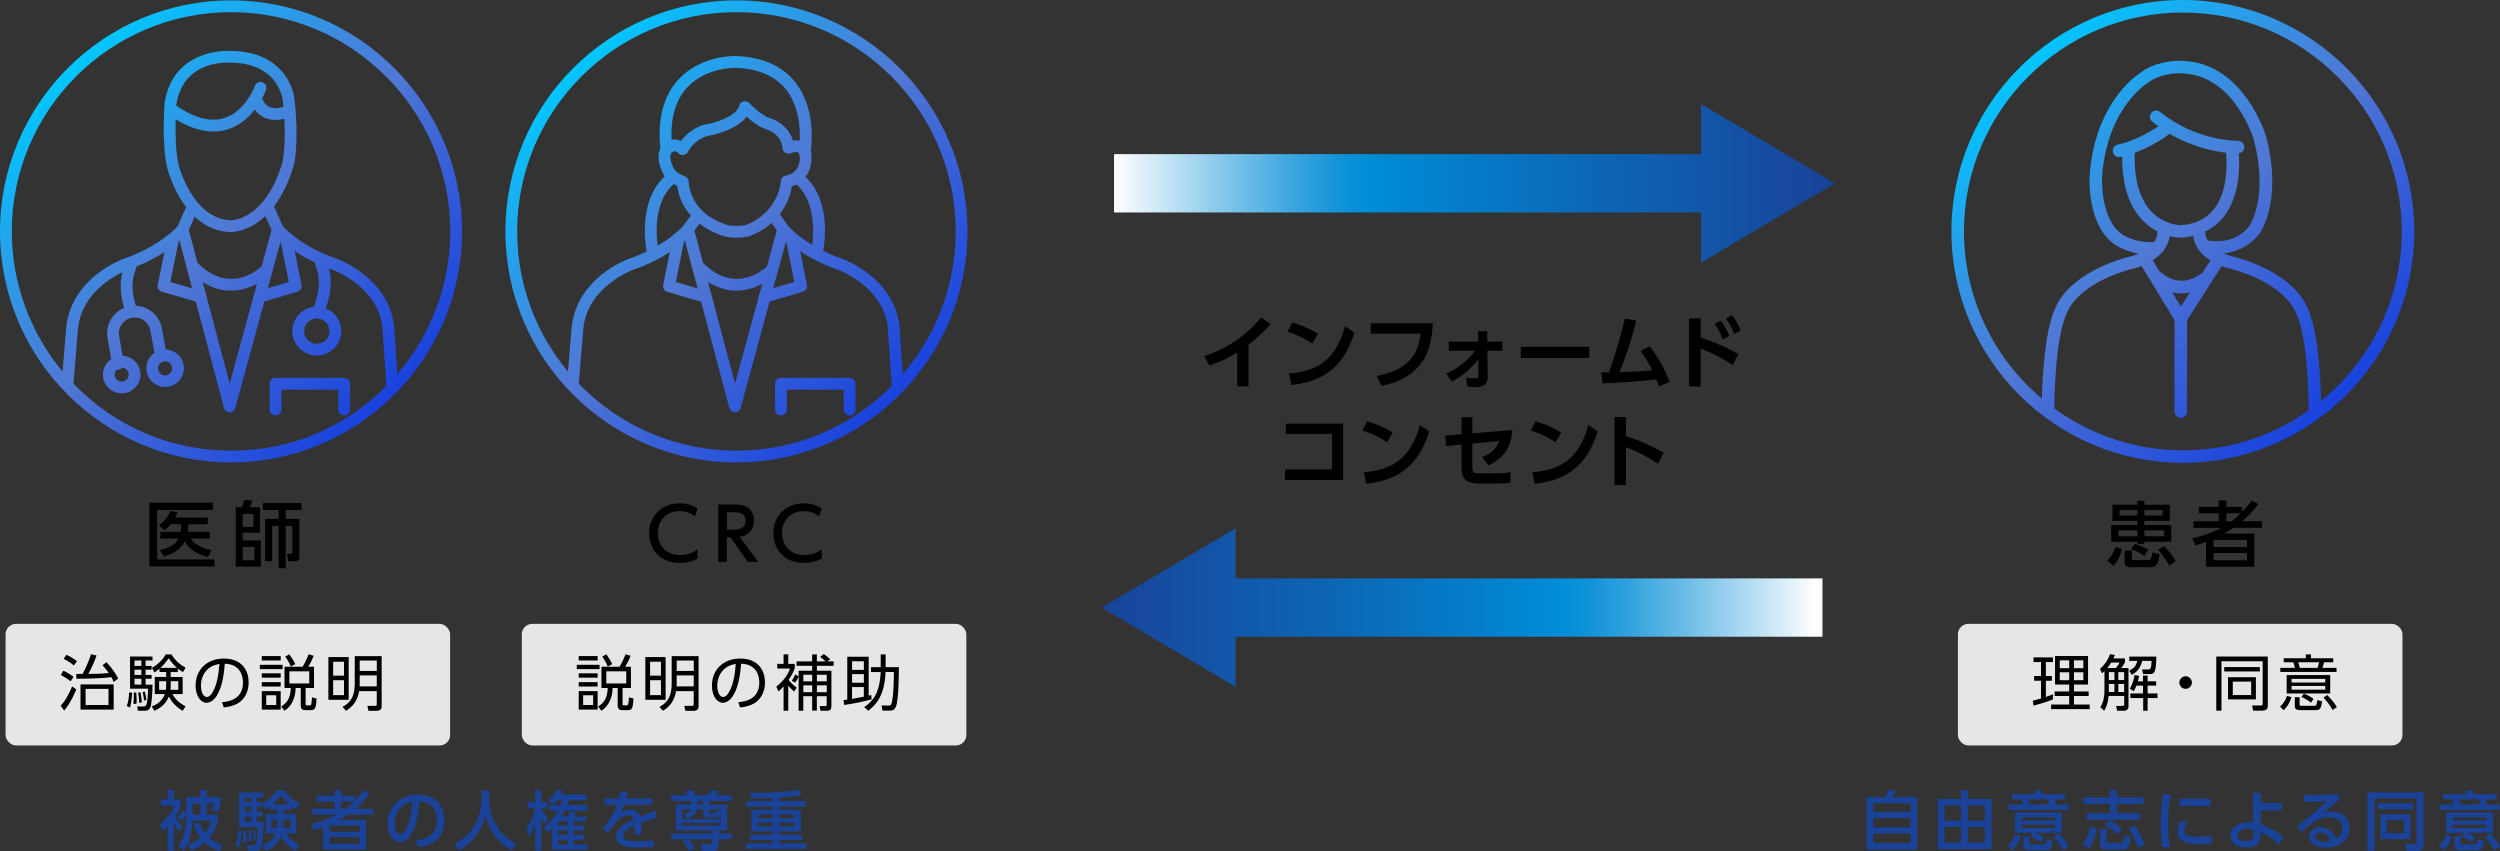 <?xml version="1.0" encoding="UTF-8"?>
<svg xmlns="http://www.w3.org/2000/svg" xmlns:xlink="http://www.w3.org/1999/xlink" viewBox="0 0 593.81 202.14">
  <rect x="0" y="0" width="593.81" height="202.14" fill="#333333" stroke="none"/>
  <defs>
    <style>
      .cls-1 {
        fill: url(#_名称未設定グラデーション_154-17);
      }

      .cls-1, .cls-2, .cls-3, .cls-4, .cls-5, .cls-6, .cls-7, .cls-8, .cls-9, .cls-10, .cls-11, .cls-12, .cls-13, .cls-14, .cls-15, .cls-16, .cls-17, .cls-18, .cls-19, .cls-20, .cls-21, .cls-22 {
        stroke-width: 0px;
      }

      .cls-2 {
        fill: url(#_名称未設定グラデーション_154-2);
      }

      .cls-3 {
        fill: url(#_名称未設定グラデーション_154-3);
      }

      .cls-4 {
        fill: #e6e6e6;
      }

      .cls-23 {
        isolation: isolate;
      }

      .cls-5 {
        fill: url(#_名称未設定グラデーション_154-12);
      }

      .cls-7 {
        fill: #194298;
      }

      .cls-8 {
        fill: url(#_名称未設定グラデーション_154-4);
      }

      .cls-9 {
        fill: url(#_名称未設定グラデーション_154);
      }

      .cls-10 {
        fill: url(#_名称未設定グラデーション_154-16);
      }

      .cls-11 {
        fill: url(#_名称未設定グラデーション_154-9);
      }

      .cls-12 {
        fill: url(#_名称未設定グラデーション_154-5);
      }

      .cls-13 {
        fill: url(#_名称未設定グラデーション_154-15);
      }

      .cls-14 {
        fill: url(#_名称未設定グラデーション_27);
      }

      .cls-14, .cls-17 {
        mix-blend-mode: multiply;
      }

      .cls-15 {
        fill: url(#_名称未設定グラデーション_154-7);
      }

      .cls-16 {
        fill: url(#_名称未設定グラデーション_154-14);
      }

      .cls-17 {
        fill: url(#_名称未設定グラデーション_27-2);
      }

      .cls-18 {
        fill: url(#_名称未設定グラデーション_154-6);
      }

      .cls-19 {
        fill: url(#_名称未設定グラデーション_154-11);
      }

      .cls-20 {
        fill: url(#_名称未設定グラデーション_154-10);
      }

      .cls-21 {
        fill: url(#_名称未設定グラデーション_154-13);
      }

      .cls-22 {
        fill: url(#_名称未設定グラデーション_154-8);
      }
    </style>
    <linearGradient id="_名称未設定グラデーション_27" data-name="名称未設定グラデーション 27" x1="264.62" y1="43.54" x2="435.84" y2="43.54" gradientUnits="userSpaceOnUse">
      <stop offset="0" stop-color="#fff"/>
      <stop offset=".08" stop-color="#bee1f4"/>
      <stop offset=".18" stop-color="#6dbde7"/>
      <stop offset=".26" stop-color="#32a2de"/>
      <stop offset=".32" stop-color="#0d92d8"/>
      <stop offset=".36" stop-color="#008cd6"/>
      <stop offset=".62" stop-color="#0a6cbb"/>
      <stop offset="1" stop-color="#194298"/>
    </linearGradient>
    <linearGradient id="_名称未設定グラデーション_27-2" data-name="名称未設定グラデーション 27" x1="431.52" y1="144.31" x2="260.13" y2="144.31" xlink:href="#_名称未設定グラデーション_27"/>
    <linearGradient id="_名称未設定グラデーション_154" data-name="名称未設定グラデーション 154" x1="481.76" y1="12.79" x2="554.49" y2="96.34" gradientUnits="userSpaceOnUse">
      <stop offset="0" stop-color="#00c7ff"/>
      <stop offset=".16" stop-color="#1da9ef"/>
      <stop offset=".38" stop-color="#4285dc"/>
      <stop offset=".5" stop-color="#5078d5"/>
      <stop offset=".61" stop-color="#436bd6"/>
      <stop offset="1" stop-color="#1942dd"/>
    </linearGradient>
    <linearGradient id="_名称未設定グラデーション_154-2" data-name="名称未設定グラデーション 154" x1="17.22" y1="14.6" x2="92.36" y2="95.15" xlink:href="#_名称未設定グラデーション_154"/>
    <linearGradient id="_名称未設定グラデーション_154-3" data-name="名称未設定グラデーション 154" x1="17.41" y1="14.8" x2="92.18" y2="94.95" xlink:href="#_名称未設定グラデーション_154"/>
    <linearGradient id="_名称未設定グラデーション_154-4" data-name="名称未設定グラデーション 154" x1="5.86" y1="21.59" x2="82.88" y2="104.17" xlink:href="#_名称未設定グラデーション_154"/>
    <linearGradient id="_名称未設定グラデーション_154-5" data-name="名称未設定グラデーション 154" x1="7.84" y1="23.72" x2="82.61" y2="103.87" xlink:href="#_名称未設定グラデーション_154"/>
    <linearGradient id="_名称未設定グラデーション_154-6" data-name="名称未設定グラデーション 154" x1="136.7" y1="14.95" x2="213.27" y2="95.11" xlink:href="#_名称未設定グラデーション_154"/>
    <linearGradient id="_名称未設定グラデーション_154-7" data-name="名称未設定グラデーション 154" x1="132.14" y1="19.32" x2="208.7" y2="99.47" xlink:href="#_名称未設定グラデーション_154"/>
    <linearGradient id="_名称未設定グラデーション_154-8" data-name="名称未設定グラデーション 154" x1="116.01" y1="34.72" x2="192.57" y2="114.87" xlink:href="#_名称未設定グラデーション_154"/>
    <linearGradient id="_名称未設定グラデーション_154-9" data-name="名称未設定グラデーション 154" x1="142.8" y1="9.13" x2="219.37" y2="89.28" xlink:href="#_名称未設定グラデーション_154"/>
    <linearGradient id="_名称未設定グラデーション_154-10" data-name="名称未設定グラデーション 154" x1="129.26" y1="22.06" x2="205.83" y2="102.22" xlink:href="#_名称未設定グラデーション_154"/>
    <linearGradient id="_名称未設定グラデーション_154-11" data-name="名称未設定グラデーション 154" x1="125.09" y1="26.05" x2="201.65" y2="106.2" xlink:href="#_名称未設定グラデーション_154"/>
    <linearGradient id="_名称未設定グラデーション_154-12" data-name="名称未設定グラデーション 154" x1="137.47" y1="14.22" x2="214.03" y2="94.38" xlink:href="#_名称未設定グラデーション_154"/>
    <linearGradient id="_名称未設定グラデーション_154-13" data-name="名称未設定グラデーション 154" x1="126.89" y1="24.33" x2="203.46" y2="104.48" xlink:href="#_名称未設定グラデーション_154"/>
    <linearGradient id="_名称未設定グラデーション_154-14" data-name="名称未設定グラデーション 154" x1="144.36" y1="7.64" x2="220.92" y2="87.8" xlink:href="#_名称未設定グラデーション_154"/>
    <linearGradient id="_名称未設定グラデーション_154-15" data-name="名称未設定グラデーション 154" x1="149.3" y1="2.92" x2="225.86" y2="83.08" xlink:href="#_名称未設定グラデーション_154"/>
    <linearGradient id="_名称未設定グラデーション_154-16" data-name="名称未設定グラデーション 154" x1="147.59" y1="4.55" x2="224.16" y2="84.71" xlink:href="#_名称未設定グラデーション_154"/>
    <linearGradient id="_名称未設定グラデーション_154-17" data-name="名称未設定グラデーション 154" x1="129.51" y1="21.82" x2="206.08" y2="101.98" xlink:href="#_名称未設定グラデーション_154"/>
  </defs>
  <g class="cls-23">
    <g id="_レイヤー_2" data-name="レイヤー 2">
      <g id="Text">
        <g>
          <rect class="cls-4" x="465.05" y="148.18" width="105.59" height="28.88" rx="2.48" ry="2.48"/>
          <g>
            <polygon class="cls-14" points="264.62 50.47 404.03 50.47 404.03 62.37 435.84 43.54 404.03 24.72 404.03 36.61 264.62 36.61 264.62 50.47"/>
            <polygon class="cls-17" points="432.88 151.24 293.48 151.24 293.48 163.13 261.66 144.31 293.48 125.49 293.48 137.38 432.88 137.38 432.88 151.24"/>
            <g>
              <path class="cls-6" d="M296.56,91.74h-2.69v-8.02c-3.05,1.9-5.55,2.75-6.61,3.09l-1.25-2.24c8.05-2.52,12.38-7.75,13.53-9.17l2.27,1.57c-.74.81-2.54,2.84-5.25,4.89v9.87Z"/>
              <path class="cls-6" d="M311.69,81.6c-.83-.57-2.79-1.82-5.88-2.82l1.16-2.18c1.38.42,3.51,1.12,6.08,2.67l-1.36,2.33ZM306.17,88.71c5.63-.46,10.9-2.33,13.32-11.22l2.22,1.55c-2.25,6.99-6.16,11.45-14.97,12.41l-.57-2.75Z"/>
              <path class="cls-6" d="M340.34,76.79c-.3,4.89-1.19,12.62-12.21,14.86l-1.1-2.37c8.15-1.54,9.83-5.7,10.42-10.01h-11.86v-2.48h14.74Z"/>
              <path class="cls-6" d="M344.11,83.3v-2.16h6.96l-.02-2.46h2.2l.04,2.46h3.54v2.16h-3.53l.06,6.23c.02,2.41-1.99,2.41-2.98,2.41-.53,0-1.48-.06-1.82-.08l-.34-2.14c.49.04,1.84.13,2.31.13s.63-.08.63-.62l-.04-3.9c-2.16,2.88-4.76,4.51-6.29,5.29l-1.27-1.88c2.71-1.19,5.04-3.09,6.82-5.44h-6.27Z"/>
              <path class="cls-6" d="M377.49,82.38v2.63h-16.26v-2.63h16.26Z"/>
              <path class="cls-6" d="M380.32,88.46h1.82c.11-.28,1.99-5.31,3.83-12.79l2.71.49c-1.65,6.48-3.47,10.9-4.04,12.24,3.83-.11,4.23-.15,7.81-.44-1.1-2.2-2.1-3.68-2.77-4.64l2.18-1.04c2.16,2.84,3.39,5.1,4.7,8.41l-2.5,1.12c-.32-.87-.44-1.19-.64-1.71-4.3.47-6.18.68-12.79.97l-.3-2.62Z"/>
              <path class="cls-6" d="M411.57,86.74c-2.96-1.91-4.64-2.79-7.62-3.94v9h-2.73v-16.18h2.73v4.57c4.02,1.35,6.27,2.39,8.96,3.92l-1.35,2.63ZM408.73,76.16c.91,1.16,1.52,2.44,2.03,3.6l-1.57.87c-.57-1.48-1.06-2.41-1.93-3.68l1.48-.8ZM411.42,74.89c.81,1.04,1.36,2.07,2.07,3.58l-1.55.85c-.64-1.57-1.06-2.33-1.99-3.66l1.48-.78Z"/>
              <path class="cls-6" d="M319.03,100.61v13.38h-13.82v-2.48h11.16v-8.45h-10.95v-2.44h13.61Z"/>
              <path class="cls-6" d="M329.46,105.06c-.83-.57-2.79-1.82-5.88-2.82l1.16-2.18c1.38.42,3.51,1.12,6.08,2.67l-1.36,2.33ZM323.94,112.17c5.63-.46,10.9-2.33,13.32-11.22l2.22,1.55c-2.25,6.99-6.16,11.45-14.97,12.41l-.57-2.75Z"/>
              <path class="cls-6" d="M343.44,105.94l-.15-2.48,3.87-.32v-4.04h2.56v3.83l9.51-.81c-.34,4.15-1.97,6.61-5.65,8.41l-1.52-1.95c2.73-1.1,3.49-2.44,4.04-3.83l-6.39.61v5.57c0,1.31.34,1.5,1.86,1.5h4.11c1,0,2.1-.11,3.07-.27l.02,2.5c-.8.11-2.01.19-2.99.19h-4.64c-3.83,0-3.98-2.24-3.98-3.7v-5.55l-3.71.34Z"/>
              <path class="cls-6" d="M369.48,105.06c-.83-.57-2.79-1.82-5.88-2.82l1.16-2.18c1.38.42,3.51,1.12,6.08,2.67l-1.36,2.33ZM363.96,112.17c5.63-.46,10.9-2.33,13.32-11.22l2.22,1.55c-2.25,6.99-6.16,11.45-14.97,12.41l-.57-2.75Z"/>
              <path class="cls-6" d="M393.85,110.16c-2.73-1.76-4.59-2.75-7.64-3.94v9h-2.73v-16.18h2.73v4.55c4.26,1.35,7.3,3.03,8.96,3.94l-1.33,2.63Z"/>
            </g>
          </g>
          <g>
            <path class="cls-6" d="M487.65,166.11c-1.43.62-3.48,1.18-4.63,1.5l-.19-1.18c.5-.12,1.3-.35,1.96-.52v-4.22h-1.63v-1.13h1.63v-3.31h-1.78v-1.11h4.62v1.11h-1.69v3.31h1.43v1.13h-1.43v3.85c.71-.25,1.16-.42,1.69-.62v1.18ZM495.96,155.81v6.78h-3.35v1.65h3.49v1.07h-3.49v2.04h3.75v1.08h-9.17v-1.08h4.29v-2.04h-3.46v-1.07h3.46v-1.65h-3.36v-6.78h7.84ZM491.49,156.85h-2.25v1.86h2.25v-1.86ZM491.49,159.68h-2.25v1.89h2.25v-1.89ZM494.85,156.85h-2.24v1.86h2.24v-1.86ZM494.85,159.68h-2.24v1.89h2.24v-1.89Z"/>
            <path class="cls-6" d="M504.73,156.4v.92c-.13.26-.29.61-.88,1.36h1.72v9.08c0,.97-.79,1.05-1.04,1.05h-1.67l-.23-1.14h1.4c.17.01.52.01.52-.35v-2.02h-3.7c-.06.5-.25,2.34-1.07,3.51l-.9-.84c.94-1.42.98-3.25.98-4.04v-4.52c-.2.2-.33.32-.58.52l-.49-1.07c1.57-1.27,2.29-3.16,2.41-3.49l1.13.2c-.12.3-.17.45-.35.82h2.74ZM501.46,157.36c-.23.39-.5.79-.92,1.33h2.02c.49-.56.69-.87.88-1.33h-1.98ZM502.23,159.64h-1.33v1.89h1.33v-1.89ZM502.23,162.45h-1.33v1.92h1.33v-1.92ZM504.54,159.64h-1.39v1.89h1.39v-1.89ZM504.54,162.45h-1.39v1.92h1.39v-1.92ZM509.06,160.1l-.27-1.08h1.43c.5.01.78-.1.84-2.05h-2.24c-.38,1.49-.97,2.51-2.47,3.32l-.61-1c.88-.45,1.65-.98,1.91-2.32h-1.91v-1.02h6.44c-.07,3.61-.39,4.16-1.49,4.16h-1.63ZM509.01,161.83v-1.36h1.1v1.36h2.02v1.01h-2.02v1.88h2.34v1.08h-2.34v3.02h-1.05v-3.02h-3.05v-1.08h3v-1.88h-1.54c-.32.82-.49,1.07-.69,1.36l-.91-.66c.74-1.11,1.02-2.53,1.15-3.22l1.07.22c-.13.71-.22,1.01-.3,1.3h1.23Z"/>
            <path class="cls-6" d="M520.63,162.12c0,.79-.65,1.49-1.49,1.49s-1.49-.68-1.49-1.49.68-1.49,1.49-1.49,1.49.68,1.49,1.49Z"/>
            <path class="cls-6" d="M538.67,167.52c0,.87-.35,1.28-1.46,1.28h-2.06l-.2-1.23h1.99c.3.01.5.03.5-.45v-10.06h-9.79v11.74h-1.23v-12.86h12.24v11.58ZM536.77,158.44v1.05h-8.46v-1.05h8.46ZM535.83,160.85v5.27h-6.63v-5.27h6.63ZM534.7,161.9h-4.36v3.19h4.36v-3.19Z"/>
            <path class="cls-6" d="M541.57,167.84c.84-.77,1.29-1.46,1.63-2.53l1.07.25c-.25.82-.65,1.96-1.85,3.15l-.85-.87ZM554.98,159.6h-13.35v-.97h3.46c-.17-.72-.29-1.13-.36-1.33h-2.29v-.95h5.25v-.91h1.21v.91h5.3v.95h-2.19c-.07.32-.13.59-.38,1.33h3.35v.97ZM553.48,164.71h-10.34v-4.36h10.34v4.36ZM552.31,161.24h-8.01v.87h8.01v-.87ZM552.31,162.92h-8.01v.9h8.01v-.9ZM546.21,165.61v1.67c0,.26.04.36.33.36h3.22c.39,0,.49-.04.68-1.36l1.13.3c-.26,1.72-.55,2.09-1.36,2.09h-3.97c-.76,0-1.17-.27-1.17-.98v-2.09h1.14ZM550.48,158.63c.2-.58.32-1.15.35-1.33h-4.95c.17.52.26.82.38,1.33h4.23ZM548.92,166.91c-.27-.22-1.1-.87-2.28-1.37l.59-.79c.81.3,1.52.69,2.28,1.23l-.59.94ZM554.07,168.65c-.75-1.26-1.33-2.05-2.19-2.96l.89-.61c.66.65,1.65,1.78,2.29,2.87l-1,.69Z"/>
          </g>
          <g>
            <path class="cls-7" d="M447.86,189.34c.21-.51.35-.89.6-1.76l1.75.12c-.14.43-.46,1.3-.64,1.64h5.83v12.44h-12.07v-12.44h4.54ZM453.78,190.82h-8.85v2.02h8.85v-2.02ZM453.78,194.31h-8.85v2.22h8.85v-2.22ZM453.78,197.99h-8.85v2.29h8.85v-2.29Z"/>
            <path class="cls-7" d="M473.06,189.77v11.92h-12.79v-11.92h5.54v-2.12h1.63v2.12h5.63ZM465.8,191.35h-3.93v3.57h3.93v-3.57ZM465.8,196.44h-3.93v3.65h3.93v-3.65ZM471.46,191.35h-4.03v3.57h4.03v-3.57ZM471.46,196.44h-4.03v3.65h4.03v-3.65Z"/>
            <path class="cls-7" d="M476.89,200.78c.95-.86,1.33-1.52,1.64-2.47l1.41.29c-.32,1.23-.77,2.22-1.98,3.39l-1.07-1.21ZM491.31,192.36h-14.29v-1.26h3.44c-.18-.84-.2-.94-.29-1.24h-2.28v-1.24h5.47v-.9h1.59v.9h5.6v1.24h-2.25c-.17.71-.25.94-.34,1.24h3.36v1.26ZM484.76,200.06c-.77-.57-1.61-1.01-2.51-1.38l.63-.87h-4.26v-4.78h11.13v4.78h-6.26c.2.08,1.17.51,1.96,1.01l-.69,1.24ZM488.16,194.15h-8.02v.75h8.02v-.75ZM488.16,195.88h-8.02v.78h8.02v-.78ZM482.04,198.68v1.52c0,.31.12.37.35.37h3.1c.34,0,.46-.03.64-1.26l1.47.38c-.29,2.02-.78,2.25-1.38,2.25h-4.31c-.51,0-1.36-.06-1.36-1.03v-2.24h1.49ZM486.35,191.1c.18-.48.29-1.13.32-1.24h-4.97c.15.48.26.94.31,1.24h4.34ZM490.03,201.97c-1.07-1.92-1.72-2.64-2.21-3.17l1.26-.78c.72.71,1.81,2.12,2.32,3.05l-1.37.9Z"/>
            <path class="cls-7" d="M498.05,196.79c-.08.49-.51,2.81-1.78,4.72l-1.58-.87c.4-.52,1.2-1.58,1.79-4.22l1.56.37ZM502.8,187.67v1.73h6.3v1.55h-6.3v2.22h5.49v1.55h-12.64v-1.55h5.52v-2.22h-6.33v-1.55h6.33v-1.73h1.63ZM498.86,196.79h1.52v3.08c0,.28,0,.41.4.41h2.93c.52,0,.6-.18.8-1.89l1.59.38c-.31,2.64-.8,2.99-1.99,2.99h-4.02c-.77,0-1.23-.43-1.23-1.07v-3.91ZM501.02,194.81c1.06.55,2.39,1.58,3.02,2.15l-1.09,1.26c-.86-.86-1.87-1.63-2.94-2.3l1.01-1.1ZM507.06,196.07c.87,1.21,1.79,2.88,2.39,4.57l-1.59.71c-.61-1.95-1.73-3.8-2.22-4.55l1.43-.72Z"/>
            <path class="cls-7" d="M515.66,188.71c-.23,1.1-.66,3.17-.66,6.99,0,1.82.08,3.65.44,5.43l-1.83.14c-.14-.9-.38-2.41-.38-5.29,0-2.48.14-4.97.61-7.41l1.81.14ZM519.58,195.32c-.46.64-.75,1.38-.75,1.98,0,1.29,1.52,1.43,2.99,1.43,1.2,0,2.48-.06,3.54-.18v1.78c-.83.06-1.75.14-2.84.14-2.51,0-5.29-.25-5.29-2.96,0-.52.09-1.43.8-2.62l1.55.44ZM525.06,189.74v1.69h-7.36v-1.69h7.36Z"/>
            <path class="cls-7" d="M536.98,195.78c1.99.69,4.05,1.78,5.46,3.19l-1.23,1.66c-.92-1-2.56-2.29-4.28-3.02v.87c0,2.18-1.55,2.82-3.36,2.82-2.75,0-3.79-1.44-3.79-2.87,0-2.04,2.05-3.08,4.39-3.08.45,0,.69.03,1.01.08l-.05-7.07h1.81v2.38l5.03-.02v1.72h-5.01l.02,3.34ZM535.22,197.04c-.31-.06-.67-.15-1.27-.15-1.15,0-2.45.46-2.45,1.56,0,.66.54,1.29,1.95,1.29.72,0,1.78-.23,1.78-1.47v-1.23Z"/>
            <path class="cls-7" d="M555.56,190.03c-1.23.9-2.68,2.09-4.02,3.13.6-.18,1.38-.41,2.32-.41,2.15,0,4.16,1.18,4.16,3.94,0,3.01-2.51,4.65-5.55,4.65-2.64,0-4.03-1.2-4.03-2.62,0-1.3,1.18-2.27,2.71-2.27,1.2,0,3.04.64,3.68,2.82,1.13-.63,1.49-1.67,1.49-2.53,0-1.12-.57-2.59-3.1-2.59s-4.49,1.52-6.62,3.51l-.98-1.44c.44-.32,3.24-2.45,7.19-5.95-1.82.14-3,.18-5.57.25v-1.67c3.54.03,5.01-.03,8.33-.18v1.38ZM551.09,197.79c-.81,0-1.18.51-1.18.86,0,.66.8,1.33,2.42,1.33.37,0,.8-.08,1.09-.12-.32-1.15-1.03-2.07-2.33-2.07Z"/>
            <path class="cls-7" d="M574.01,189.69h-10.04v12.39h-1.64v-13.89h13.31v12.51c0,1.38-1.17,1.38-1.56,1.38h-2.47l-.25-1.63h2.19c.2,0,.46,0,.46-.41v-10.35ZM564.78,190.81h8.42v1.4h-8.42v-1.4ZM565.37,193.39h7.18v5.89h-7.18v-5.89ZM566.89,194.78v3.13h4.12v-3.13h-4.12Z"/>
            <path class="cls-7" d="M579.31,200.78c.95-.86,1.33-1.52,1.64-2.47l1.41.29c-.32,1.23-.77,2.22-1.98,3.39l-1.07-1.21ZM593.72,192.36h-14.29v-1.26h3.44c-.18-.84-.2-.94-.29-1.24h-2.28v-1.24h5.47v-.9h1.59v.9h5.6v1.24h-2.25c-.17.71-.25.94-.34,1.24h3.36v1.26ZM587.17,200.06c-.77-.57-1.61-1.01-2.51-1.38l.63-.87h-4.26v-4.78h11.13v4.78h-6.26c.2.08,1.17.51,1.96,1.01l-.69,1.24ZM590.58,194.15h-8.02v.75h8.02v-.75ZM590.58,195.88h-8.02v.78h8.02v-.78ZM584.46,198.68v1.52c0,.31.12.37.35.37h3.1c.34,0,.46-.03.64-1.26l1.47.38c-.29,2.02-.78,2.25-1.38,2.25h-4.31c-.51,0-1.36-.06-1.36-1.03v-2.24h1.49ZM588.77,191.1c.18-.48.29-1.13.32-1.24h-4.97c.15.48.26.94.31,1.24h4.34ZM592.45,201.97c-1.07-1.92-1.72-2.64-2.21-3.17l1.26-.78c.72.71,1.81,2.12,2.32,3.05l-1.37.9Z"/>
          </g>
          <g>
            <path class="cls-7" d="M42.55,197.54c-.55-.75-.78-1.18-1.23-1.95v6.47h-1.46v-5.84c-.64.66-.94.86-1.26,1.1l-.67-1.53c1.84-1.3,3.11-3.24,3.5-4.46h-3.22v-1.46h1.66v-2.21h1.46v2.21h1.55v1.46c-.12.41-.38,1.29-1.26,2.65.15.28.8,1.41,1.79,2.35l-.86,1.21ZM51.78,194.78c-.25.89-.72,2.62-2.04,4.23,1.15.94,2.22,1.35,3.16,1.64l-.71,1.49c-.69-.25-2.15-.77-3.53-2.04-1.2,1.04-2.38,1.55-3.3,1.9l-.67-1.46c.57-.18,1.75-.57,2.94-1.55-.89-1.15-1.33-2.25-1.66-3.16l1.4-.51c.2.55.51,1.5,1.32,2.58.54-.69,1.06-1.55,1.47-2.96h-4.43c-.03.64-.12,1.4-.2,1.96-.28,1.93-.57,3.3-1.96,5.2l-1.13-1.27c1.2-1.56,1.76-3.91,1.76-5.89v-1.44c-.17.29-.55.87-1.12,1.44l-.94-.69c.61-.66,1.04-1.49,1.17-1.7l.89.58v-3.79h3.36v-1.69h1.5v1.69h3.48c-.15,1.46-.23,2.18-.77,3.54l-1.53-.52c.32-.58.46-1,.57-1.53h-1.75v2.67h2.71v1.27ZM45.74,190.84v2.67h1.83v-2.67h-1.83Z"/>
            <path class="cls-7" d="M57.34,197.39c-.01.74-.08,2.27-.55,3.91l-.83-.48c.54-1.44.57-2.99.58-3.44h.8ZM64.23,191.58c-.54.44-.8.6-1.17.8l-.72-1.49v.8h-1.38v1.13h1.38v1.15h-1.38v1.21h1.63c0,.25-.05,4.58-.46,5.74-.38,1.1-1,1.17-1.64,1.17h-1.55l-.21-1.33h1.32c.25,0,.67,0,.87-.6.15-.43.28-2.21.29-3.71h-4.42v-8.22h5.8v1.23h-1.63v1.1h1.38v.32c1.36-.71,2.56-1.83,3.36-3.17h1.93c.43.64,1.4,2.13,3.47,3.1l-.77,1.43c-.34-.18-.61-.34-1.12-.71v.86h-1.87v.98h2.99v4.59h-2.41c.63,1,1.59,1.87,3.17,2.7l-.89,1.44c-1.5-.78-2.71-2.02-3.51-3.51-1,2.59-2.84,3.25-3.56,3.51l-.8-1.4c2.02-.58,2.71-1.81,3.11-2.75h-2.32v-4.59h2.79v-.98h-1.7v-.8ZM58.43,197.39c.11,1.13.12,1.35.09,2.68l-.88.11c.06-.57.12-1.24.12-1.98,0-.32-.02-.54-.03-.81h.69ZM58.2,189.44v1.1h1.5v-1.1h-1.5ZM58.2,191.68v1.13h1.5v-1.13h-1.5ZM58.2,193.97v1.21h1.5v-1.21h-1.5ZM59.57,197.27c.14.66.25,1.75.23,2.52l-.72.11c.05-.69-.02-1.81-.15-2.5l.64-.12ZM60.52,197.11c.2.9.26,1.36.26,2.09l-.57.12c0-.8-.05-1.18-.21-2.13l.52-.08ZM65.93,194.67h-1.47v1.95h1.36c.05-.28.11-.67.11-1.4v-.55ZM68.65,191.05c-.86-.74-1.47-1.53-1.96-2.18-.28.41-.83,1.2-1.87,2.18h3.83ZM67.34,195.27c0,.55-.06,1-.12,1.35h1.79v-1.95h-1.67v.6Z"/>
            <path class="cls-7" d="M87.82,188.45c-1.53,2.02-2.51,2.88-3.4,3.65h4.19v1.4h-6.06c-.66.46-1.36.86-2.07,1.24h6.49v7.02h-10.24v-5.31c-.74.29-1.2.44-2.22.77l-.69-1.49c3.68-.94,4.92-1.58,6.15-2.24h-5.9v-1.4h5.37v-1.7h-4.22v-1.36h4.22v-1.35h1.62v1.35h3.36v1.06c.57-.58,1.07-1.13,2.02-2.41l1.4.77ZM85.42,196.08h-7.1v1.47h7.1v-1.47ZM85.42,198.84h-7.1v1.55h7.1v-1.55ZM82.15,192.1c.54-.41.95-.74,1.96-1.7h-3.07v1.7h1.1Z"/>
            <path class="cls-7" d="M98.73,199.58c1.62-.15,5.04-.71,5.04-4.81,0-1.7-.71-4.23-4.14-4.4-.47,6.82-2.51,9.66-4.63,9.66-1.78,0-2.91-2.04-2.91-4.4,0-4.31,3.19-6.89,7.13-6.89,4.77,0,6.36,3.19,6.36,6.07,0,5.8-5.2,6.32-6.29,6.43l-.57-1.66ZM93.74,195.67c0,.89.32,2.51,1.32,2.51.58,0,1.01-.52,1.38-1.2,1.04-1.9,1.33-4.25,1.52-6.55-2.76.51-4.22,2.7-4.22,5.23Z"/>
            <path class="cls-7" d="M114.41,187.71h1.79v1.89c0,2.98.94,7.97,6.49,10.83l-1.06,1.56c-2.82-1.41-5.28-4.28-6.33-8.16-.95,3.68-3.25,6.58-6.3,8.16l-1.13-1.53c2.24-1.09,4.11-2.84,5.2-5.09.83-1.7,1.35-3.83,1.35-5.71v-1.95Z"/>
            <path class="cls-7" d="M129.3,195.72c-.21-.38-.41-.72-.72-1.58v7.91h-1.47v-6.49c-.52,1.79-1.01,2.53-1.53,3.22l-.54-2.19c.94-1.13,1.56-2.53,2.04-4.6h-1.79v-1.46h1.82v-2.85h1.47v2.85h1.43v1.46h-1.4c.52,1.41,1.35,2.27,1.72,2.64l-1.03,1.09ZM129.21,196.47c1.01-.75,2.22-1.81,3.3-3.91h-2.04v-1.36h2.64c.23-.57.28-.75.41-1.13h-1.2c-.49.58-.61.72-.93,1.03l-1.29-.9c1.4-1.12,1.83-1.98,2.12-2.59l1.52.25c-.23.44-.31.6-.46.86h5.95v1.36h-4.11c-.17.48-.23.66-.41,1.13h4.83v1.36h-5.44c-.2.41-.35.69-.74,1.35h1.56c.23-.43.4-.83.55-1.26l1.49.25c-.17.32-.45.77-.61,1.01h2.88v1.15h-3.01v1.04h2.53v1.13h-2.53v1.06h2.53v1.15h-2.53v1.17h3.31v1.2h-8.4v-5.06c-.54.51-.67.61-1.06.89l-.86-1.17ZM134.84,195.06h-2.25v1.04h2.25v-1.04ZM134.84,197.23h-2.25v1.06h2.25v-1.06ZM134.84,199.44h-2.25v1.17h2.25v-1.17Z"/>
            <path class="cls-7" d="M154.88,189.67v1.49h-6.61c-.31.84-.52,1.27-.89,1.93.9-.52,1.46-.8,2.24-.8,1.27,0,2.04.49,2.39,1.67.71-.28,2.47-.97,3.7-1.35l.4,1.63c-2.16.55-3.67,1.12-3.86,1.2.08.66.08,1.43.08,1.66,0,.49-.02.8-.05,1.12h-1.64c.11-1,.08-1.78.05-2.13-1.61.75-2.62,1.53-2.62,2.44,0,1.23,1.5,1.23,3.19,1.23.32,0,2.18,0,3.97-.21l.05,1.64c-1.06.06-2.35.12-3.54.12-1.83,0-5.4,0-5.4-2.58,0-2.15,2.87-3.54,4.16-4.11-.15-.51-.37-.95-1.21-.95-.92,0-1.98.58-2.76,1.36-.06.06-1.86,2.44-2.27,2.85l-1.17-1.23c1.78-1.72,2.67-3.31,3.47-5.49h-2.99v-1.49h3.43c.14-.57.23-.98.31-1.63l1.81.08c-.11.58-.18.89-.35,1.55h6.13Z"/>
            <path class="cls-7" d="M163.13,199.34h-3.74v-1.35h9.74v-.75h-8.59v-6.13h3.68v-.87h-4.83v-1.35h3.9c-.14-.37-.21-.54-.44-1.01l1.72-.23c.25.55.29.66.51,1.24h3.1c.26-.4.49-.8.66-1.24l1.82.17c-.06.11-.31.63-.6,1.07h3.77v1.35h-5.37v.87h4.25v6.13h-2.06v.75h3.17v1.35h-3.17v1.59c0,1.13-.81,1.17-1.27,1.17h-2.67l-.26-1.56h2.39c.18,0,.29-.03.29-.23v-.97h-5.49c.43.48,1.07,1.35,1.5,2.12l-1.47.64c-.57-1.13-1.15-1.81-1.64-2.33l1.1-.43ZM167.96,194.14c-.41,0-.95-.15-.95-.84v-1.06h-1.43c-.38,1.47-1.4,1.89-2.56,2.21l-.57-1.21c1.13-.12,1.56-.57,1.67-1h-2.1v2.32h9.2v-1.23c-.25.71-.52.81-1.32.81h-1.95ZM162.02,195.47v.63h9.2v-.63h-9.2ZM165.66,190.23v.87h1.35v-.87h-1.35ZM171.23,192.82v-.58h-2.78v.61c0,.23.15.35.4.35h.4c.57,0,.64-.08.69-.64l1.29.26Z"/>
            <path class="cls-7" d="M185.04,190.27h6.33v1.29h-6.33v.75h5.17v5.17h-5.17v.8h5.44v1.26h-5.44v.75h6.49v1.33h-14.38v-1.33h6.4v-.75h-5.32v-1.26h5.32v-.8h-5.08v-5.17h5.08v-.75h-6.21v-1.29h6.21v-.72c-1.81.06-2.81.08-5.09.06l-.34-1.32c1,.02,1.5.02,2.19.02,5.18,0,8.19-.48,9.48-.67l.58,1.24c-1.38.25-2.65.43-5.32.6v.8ZM183.54,193.48h-3.51v.87h3.51v-.87ZM183.54,195.42h-3.51v.87h3.51v-.87ZM188.65,193.48h-3.6v.87h3.6v-.87ZM188.65,195.42h-3.6v.87h3.6v-.87Z"/>
          </g>
          <g>
            <path class="cls-6" d="M500.52,133.15c1.05-1.03,1.61-2.13,1.92-3.22l1.59.46c-.45,1.9-1.27,3.14-2.01,4.01l-1.51-1.25ZM501.75,119.88h5.93v-.94h1.66v.94h6.04v3.84h-6.04v1h6.38v3.96h-6.38v.5h-1.66v-.5h-6.21v-3.96h6.21v-1h-5.93v-3.84ZM503.16,125.98v1.39h4.53v-1.39h-4.53ZM503.45,121.15v1.29h4.24v-1.29h-4.24ZM512.97,131.64c-.26,1.8-.58,3.09-2.06,3.09h-5.15c-.36,0-1.1-.19-1.1-1.2v-2.73h1.73v1.85c0,.26.12.38.33.38h3.55c.63,0,.75-.36.98-1.83l1.71.45ZM509.37,132.06c-1.05-.74-2.02-1.18-3.21-1.63l.91-1.25c1.06.29,2.23.81,3.19,1.42l-.89,1.46ZM509.35,121.15v1.29h4.34v-1.29h-4.34ZM509.35,125.98v1.39h4.68v-1.39h-4.68ZM515.27,134.34c-1.05-1.87-2.21-3.24-2.66-3.74l1.42-.91c.91.86,2.11,2.52,2.76,3.55l-1.53,1.1Z"/>
            <path class="cls-6" d="M536.41,119.72c-1.71,2.26-2.81,3.22-3.81,4.08h4.68v1.56h-6.77c-.74.51-1.53.96-2.32,1.39h7.25v7.86h-11.46v-5.93c-.82.33-1.34.5-2.49.86l-.77-1.66c4.12-1.05,5.51-1.77,6.88-2.5h-6.6v-1.56h6v-1.9h-4.72v-1.53h4.72v-1.51h1.82v1.51h3.76v1.18c.63-.65,1.2-1.27,2.26-2.69l1.56.86ZM533.72,128.27h-7.94v1.65h7.94v-1.65ZM533.72,131.35h-7.94v1.73h7.94v-1.73ZM530.06,123.81c.6-.46,1.06-.82,2.2-1.9h-3.43v1.9h1.23Z"/>
          </g>
          <path class="cls-9" d="M518.47,109.93c-30.31,0-54.96-24.66-54.96-54.96S488.17,0,518.47,0s54.97,24.66,54.97,54.97-24.66,54.96-54.97,54.96ZM487.93,97c8.94,6.51,19.5,9.96,30.55,9.96s21.12-3.29,29.93-9.52c-.02-.09-.04-.18-.04-.29,0-.17-.03-16.77-3.01-22.82-.03-.07-.06-.14-.09-.22-.02-.06-2.6-7.09-16.45-10.52-.06-.02-.49-.14-1.11-.38l-8.23,12.83v21.69c0,.82-.67,1.49-1.49,1.49s-1.49-.67-1.49-1.49v-21.71l-6.07-9.95c-.1-.11-.2-.27-.26-.43l-1.51-2.46c-.66.26-1.1.38-1.15.4-14.04,3.47-16.46,10.46-16.48,10.53-.02.07-.05.14-.08.21-2.83,5.76-3,21.05-3.01,22.67ZM528.21,60.2c.78.35,1.35.51,1.36.52,15.02,3.72,18.19,11.52,18.5,12.4,2.64,5.45,3.15,17.66,3.25,22.11,12.18-9.95,19.15-24.59,19.15-40.26,0-28.67-23.32-51.99-51.99-51.99s-51.99,23.32-51.99,51.99c0,15.36,6.74,29.81,18.5,39.73.13-5.16.71-16.37,3.25-21.61.3-.85,3.47-8.65,18.53-12.38,0,0,.5-.14,1.2-.45-2.42-.45-4.17-1.32-4.25-1.37-8.08-3.84-7.42-16.52-7.39-17.06,1.19-17.02,10.76-23.66,11.84-24.36,3.48-2.8,8.02-3.02,9.33-3.02.15,0,.26,0,.33,0,15.09.01,20.37,17.8,20.42,17.98,4.07,15.66-1.52,23-1.75,23.31-2.57,3.11-5.76,4.16-8.27,4.45ZM518.02,72.81l2.15-3.36c-.7.16-1.39.24-2.07.24-.71,0-1.44-.09-2.15-.26l2.07,3.39ZM512.83,64.31c1.67,1.55,3.49,2.37,5.36,2.37,2.69,0,4.71-1.71,5.09-2.06l1.75-2.75c-1.73-1.11-3.73-2.98-4.12-5.83-.89.21-1.84.35-2.82.42h-.02c-.29,0-1.31-.03-2.7-.38-.17,1.18-.64,2.3-1.4,3.31-.08.29-.33.59-.67.77-.52.58-1.21,1.15-1.99,1.66l1.51,2.48ZM517.44,17.43c-1.06,0-4.73.17-7.49,2.41-.05.04-.1.08-.16.11-.03.02-2.36,1.5-4.81,4.94-2.28,3.19-5.11,8.74-5.7,17.13,0,.11-.53,11.22,5.73,14.19.03.02,2.67,1.32,5.68,1.32.33,0,.65-.02.96-.05.54-.77.81-1.61.81-2.5-1.31-.68-2.5-1.56-3.53-2.63-3.26-3.38-4.9-8.48-4.87-15.17-.14.04-.28.07-.42.1-.1.02-.21.03-.31.03-.7,0-1.31-.49-1.46-1.18-.17-.8.34-1.6,1.14-1.77,3.99-.85,7.63-3.02,9.63-4.37-.5-.36-.97-.72-1.43-1.09-.64-.51-.74-1.45-.22-2.09.28-.35.71-.55,1.16-.55.34,0,.67.12.93.33,8.26,6.66,17.32,6.85,18.33,6.85h.13c.84,0,1.52.65,1.54,1.44.02.78-.56,1.44-1.32,1.52.25,3.11.3,10.2-3.57,15.09-1.18,1.49-2.65,2.67-4.38,3.51,0,.73.19,1.43.57,2.09.03,0,.06,0,.08.02.09.02.91.2,2.09.2,2.16,0,5.24-.6,7.59-3.45.19-.26,4.81-6.75,1.2-20.66-.04-.15-4.66-15.78-17.57-15.78-.12,0-.21,0-.34,0ZM507.05,36.29c-.19,6.32,1.16,11.02,3.99,13.98,3.04,3.18,6.9,3.23,6.94,3.23,3.4-.24,6.06-1.52,7.88-3.82,3.38-4.27,3.11-11.08,2.9-13.4-2.76-.31-7.97-1.31-13.41-4.5-1.3.96-4.4,3.08-8.3,4.53Z"/>
          <g>
            <g>
              <path class="cls-6" d="M50.58,119.4v1.7h-13.24v11.78h13.6v1.66h-15.44v-15.14h15.08ZM49.84,126.31v1.6h-4.51c.67,1.27,2.64,2.32,4.96,2.74l-.94,1.65c-3.45-.94-4.79-2.42-5.42-3.76-1.06,2.16-3.26,3.14-4.99,3.69l-.98-1.59c.93-.21,3.46-.74,4.42-2.73h-4.3v-1.6h4.8c.1-.51.15-.94.15-1.8h-2.49c-.5.62-.82.94-1.41,1.48l-1.39-1.18c.51-.39,2.11-1.66,2.68-3.43l1.78.31c-.22.5-.34.75-.6,1.23h7.74v1.6h-4.6c0,.75-.03,1.18-.14,1.8h5.23Z"/>
              <path class="cls-6" d="M57.44,120.5c.14-.33.33-.81.53-1.72l1.97.1c-.14.53-.36,1.13-.58,1.61h2.4v6.04h-4.1v1.83h4.31v6.24h-5.97v-14.12h1.44ZM60.21,122.09h-2.56v3.04h2.56v-3.04ZM60.42,129.89h-2.76v3.19h2.76v-3.19ZM67.86,123.24h3.24v8.92c0,.34,0,1.15-.93,1.15h-1.7l-.24-1.78h1.03c.17,0,.19-.15.19-.31v-6.28h-1.59v10.03h-1.68v-10.03h-1.53v8.37h-1.66v-10.07h3.19v-2.08h-3.72v-1.66h9.14v1.66h-3.74v2.08Z"/>
            </g>
            <rect class="cls-4" x="1.32" y="148.18" width="105.59" height="28.88" rx="2.48" ry="2.48"/>
            <g>
              <path class="cls-6" d="M14.41,167.64c.45-.49,1.41-1.53,2.73-4.6l.98.72c-.17.4-1.26,3.12-2.87,5.02l-.84-1.14ZM16.78,161.83c-.87-.69-1.36-1-2.32-1.5l.59-1.02c1.08.5,1.91,1.07,2.42,1.44l-.69,1.08ZM17.54,158.05c-.62-.51-1.24-.95-2.42-1.56l.65-.95c.4.17,1.29.56,2.5,1.5l-.72,1.01ZM25.26,157.29c.4.4,1.76,1.8,2.82,3.88l-1.07.81c-.2-.48-.32-.72-.56-1.15-2.73.38-7.04.38-8.29.38l-.07-1.13c.06,0,1.33-.01,1.53-.01,1.1-2.02,1.7-3.77,2.01-4.69l1.31.32c-.45,1.26-1.25,3.16-1.96,4.37,2.24-.01,3.16-.03,4.85-.23-.65-.91-1.01-1.33-1.47-1.83l.91-.71ZM27,168.55h-7.88v-5.99h7.88v5.99ZM25.77,163.62h-5.44v3.84h5.44v-3.84Z"/>
              <path class="cls-6" d="M30.12,167.68c.35-.85.55-2.4.53-3.2l.72.04c-.03,1.14-.25,2.81-.5,3.55l-.75-.39ZM36.23,155.94v.94h-1.65v1.3h1.43v.88h-1.43v1.26h1.43v.9h-1.43v1.4h1.65c-.01,1.99-.23,4.6-.48,5.28-.16.46-.46.92-1.5.92h-1.49l-.17-1.04,1.4.04c.69.01,1.08-.03,1.17-4.24h-4.27v-7.64h5.34ZM31.69,167.22c.04-.4.1-1,.1-1.86,0-.38-.01-.59-.03-.84l.61-.03c.1,1.07.09,1.83.07,2.63l-.75.1ZM33.58,156.88h-1.63v1.3h1.63v-1.3ZM33.58,159.06h-1.63v1.26h1.63v-1.26ZM33.58,161.21h-1.63v1.4h1.63v-1.4ZM33.05,166.93c.01-.88-.13-1.85-.25-2.41l.58-.1c.07.38.27,1.57.3,2.4l-.63.12ZM34.2,166.41c0-.29-.01-.68-.32-2.04l.52-.1c.1.36.29,1.14.36,1.98l-.56.16ZM36.07,167.79c.69-.27,2.38-.95,3.1-2.94h-2.41v-4.06h2.71v-1.17h-1.59v-.78c-.61.52-.85.66-1.21.88l-.58-1.08c1.13-.64,2.38-1.67,3.28-3.2h1.36c.35.56,1.21,2.01,3.35,3.16l-.61,1.04c-.45-.26-.78-.46-1.23-.82v.81h-1.7v1.17h2.84v4.06h-2.44c.82,1.43,1.85,2.24,3.13,2.92l-.68,1.05c-2.18-1.2-3.07-2.99-3.28-3.41-.65,1.65-1.78,2.67-3.46,3.41l-.59-1.02ZM39.47,161.8h-1.67v2.04h1.63c.03-.3.04-.51.04-1.14v-.9ZM42.03,158.63c-.94-.81-1.54-1.66-1.98-2.28-.78,1.23-1.7,2.06-1.93,2.28h3.91ZM40.54,162.73c0,.71-.03.94-.04,1.11h1.85v-2.04h-1.8v.92Z"/>
              <path class="cls-6" d="M52.72,166.8c1.49-.16,4.99-.58,4.99-4.71,0-1.14-.35-4.32-4.32-4.45-.13,1.67-.42,5.23-1.91,7.61-.85,1.34-1.78,1.67-2.42,1.67-1.41,0-2.6-1.67-2.6-4.06,0-3.93,2.86-6.44,6.67-6.44,4.68,0,5.93,3.23,5.93,5.67,0,1.72-.62,3.42-1.93,4.52-.94.78-2.38,1.27-3.98,1.43l-.43-1.26ZM49.73,158.63c-1.34.98-2.01,2.6-2.01,4.27,0,.98.36,2.64,1.39,2.64.61,0,1.04-.53,1.42-1.17,1.21-2.08,1.44-5.01,1.59-6.67-.85.16-1.65.38-2.38.92Z"/>
              <path class="cls-6" d="M67.13,157.91v1.02h-5.41v-1.02h5.41ZM66.67,155.83v1.04h-4.49v-1.04h4.49ZM66.67,159.93v1.04h-4.49v-1.04h4.49ZM66.67,162.03v1.04h-4.49v-1.04h4.49ZM66.67,164.16v4.39h-4.49v-4.39h4.49ZM65.61,165.15h-2.38v2.31h2.38v-2.31ZM70.23,163.42c-.12,3.65-2.02,4.97-2.66,5.4l-.77-1c1.46-.95,2.19-2.05,2.27-4.4h-1.49v-5.05h4.29c.75-1.18,1.27-2.56,1.44-2.97l1.2.36c-.23.59-.58,1.43-1.3,2.61h1.37v5.05h-1.99v3.75c0,.35.12.38.43.38h.46c.26,0,.4-.1.46-.29.09-.33.14-1.27.16-1.62l1.08.27c-.09,2.6-.52,2.76-1.34,2.76h-1.33c-.56,0-1.08-.14-1.08-1.17v-4.08h-1.21ZM68.71,155.41c.49.66.95,1.34,1.42,2.34l-1.07.56c-.32-.81-.68-1.46-1.3-2.35l.95-.55ZM73.46,159.45h-4.73v2.89h4.73v-2.89Z"/>
              <path class="cls-6" d="M82.82,166.22h-4.82v-10.15h4.82v10.15ZM81.71,157.17h-2.58v3.32h2.58v-3.32ZM81.71,161.57h-2.58v3.54h2.58v-3.54ZM90.67,167.64c0,.46-.07,1.2-1.26,1.2h-1.89l-.26-1.18h1.8c.27.01.43-.01.43-.4v-3.1h-4.19c-.22,1.23-.75,3.25-3.1,4.68l-.84-.94c1.47-.82,2.9-1.91,2.9-5.6v-6.45h6.39v11.81ZM89.5,160.43h-4.06v1.89c0,.29,0,.32-.03.72h4.08v-2.61ZM89.5,156.9h-4.06v2.47h4.06v-2.47Z"/>
            </g>
            <g>
              <path class="cls-2" d="M54.88,109.84C24.62,109.84,0,85.22,0,54.97S24.62.09,54.88.09s54.87,24.62,54.87,54.87-24.62,54.87-54.87,54.87ZM17.43,91.1c9.92,10.28,23.22,15.94,37.45,15.94s27.03-5.45,36.88-15.36l-.93-14.05c-1.21-9.68-11.68-13.5-11.78-13.54-.32-.11-.63-.22-.93-.34.51,1.89.85,4.84-.72,9.51,2.2.88,3.66,3.01,3.66,5.39,0,3.2-2.61,5.81-5.81,5.81s-5.81-2.61-5.81-5.81c0-2.95,2.24-5.44,5.15-5.77,0-.06.02-.11.04-.17,1.85-5.28.96-7.82.43-9.34-.14-.4-.24-.72-.3-1.04-1.71-.81-3.31-1.71-4.76-2.68l1.62,8.03c.14.72-.28,1.41-.98,1.62l-7.86,2.3-6.89,25.28c-.17.61-.72,1.03-1.35,1.03-.64,0-1.19-.43-1.35-1.04l-6.69-25.22-8.05-2.36c-.7-.21-1.12-.9-.98-1.62l1.58-7.81c-2.02,1.32-4.25,2.47-6.62,3.43-.07.33-.18.66-.29.97-.49,1.4-1.31,3.74.11,8.36,3.13.12,5.79,2.5,6.25,5.61l.89,4.79c2.42.11,4.3,2.07,4.3,4.45s-2,4.46-4.46,4.46-4.46-2-4.46-4.46c0-1.47.72-2.82,1.93-3.66l-.95-5.12c-.28-1.9-1.85-3.28-3.74-3.28-.18,0-.37.01-.55.04-2.06.3-3.49,2.22-3.19,4.28l.84,4.78c2.39.12,4.27,2.07,4.27,4.46s-2,4.46-4.46,4.46-4.47-2-4.47-4.46c0-1.48.73-2.84,1.96-3.68l-.9-5.11c-.44-2.99,1.23-5.91,3.97-7.06-1.19-4.08-.86-6.75-.38-8.49-2.8,1.34-9.57,5.36-10.54,13.08l-1.11,13.38ZM54.56,91.15l5.64-20.7c-.01-.2.06-.45.19-.67l.64-2.37c-2.01,1.07-4.14,1.63-6.19,1.63-2.3,0-4.54-.68-6.68-2.03l6.41,24.15ZM27.75,87.78c-.33.32-.52.75-.52,1.2,0,.92.75,1.67,1.67,1.67s1.67-.75,1.67-1.67c0-.86-.66-1.57-1.5-1.66-.21.25-.49.41-.81.46-.08.01-.16.02-.24.02-.09,0-.17-.01-.25-.03ZM39.21,85.82c-.92,0-1.67.75-1.67,1.67s.75,1.67,1.67,1.67,1.67-.75,1.67-1.67-.75-1.67-1.67-1.67ZM67.2,53.76c.69.75,4.77,4.96,12.76,7.7.5.18,12.21,4.43,13.64,15.91l.77,11.48c8.12-9.45,12.58-21.45,12.58-33.88,0-28.72-23.36-52.08-52.08-52.08S2.8,26.25,2.8,54.97c0,12.14,4.28,23.92,12.06,33.27l.9-10.81c1.44-11.54,13.14-15.79,13.64-15.97,7.99-2.74,12.08-6.95,12.82-7.77l1.99-4.5c-3.18-4.16-4.43-9.08-4.49-9.29-1.3-5.52-.71-14.27-.64-15.25v-.1c1.77-11.87,12.72-12.47,14.9-12.47.3,0,.48.01.5.01h.18c11.46,0,15.03,7.73,15.32,11.81,1.07,9.67-.05,14.79-.19,15.34-1.17,3.94-2.75,7.23-4.71,9.79l2.11,4.72ZM75.25,75.65c-1.66,0-3.01,1.35-3.01,3.01s1.35,3.01,3.01,3.01,3.01-1.35,3.01-3.01-1.35-3.01-3.01-3.01ZM45.65,68.51l-3.01-11.34c-.08.07-.16.14-.25.21,0,.02,0,.03,0,.05l-1.93,9.55,5.19,1.52ZM63.64,68.45l4.97-1.46-1.93-9.55s-.01-.07-.02-.11l-3.03,11.12ZM46.95,62.49c.05.03.09.06.13.1,2.48,2.42,5.12,3.65,7.84,3.65,3.86,0,6.71-2.48,7.22-2.96l2.36-8.68-1.46-3.28c-3.83,3.61-7.55,3.8-8.28,3.8h-.12c-3.12-.12-5.94-1.35-8.4-3.65l-1.4,3.14,2.09,7.89ZM41.72,28.34c-.08,3.34-.01,7.78.72,10.9.03.12,3.3,12.73,12.33,13.08.84,0,8.38-.44,12.33-13.79.08-.39.79-3.89.44-10.31-.72.18-1.43.27-2.1.27-.93,0-1.79-.17-2.56-.5-.94-.41-1.74-1.07-2.36-1.94-1.81,2.32-3.95,3.89-6.37,4.66-1.11.35-2.28.53-3.48.53-2.79,0-5.8-.97-8.95-2.89ZM41.86,25.1c3.22,2.21,6.18,3.33,8.82,3.33.91,0,1.79-.13,2.62-.4,5.07-1.61,7.22-7.57,7.24-7.63.2-.56.73-.94,1.32-.94.16,0,.32.03.47.08.35.12.64.38.8.71s.18.72.06,1.07c-.01.03-.3.86-.93,2.03.4,1.05.97,1.72,1.73,2.06.42.18.91.28,1.45.28.71,0,1.39-.16,1.89-.31-.04-.4-.08-.8-.12-1.22-.03-.39-.86-9.27-12.63-9.27h-.18c-.08,0-.27-.01-.56-.01-2.45,0-10.57.72-11.97,10.04v.17Z"/>
              <path class="cls-3" d="M54.87.36C24.77.36.27,24.86.27,54.97s24.5,54.6,54.6,54.6,54.6-24.5,54.6-54.6S84.98.36,54.87.36ZM54.87,107.31c-14.81,0-28.2-6.19-37.73-16.12l1.13-13.51c1.05-8.4,8.81-12.46,11.23-13.54-.54,1.7-1.12,4.49.29,9.15-2.73,1.01-4.48,3.83-4.04,6.85l.93,5.29c-1.19.74-1.99,2.05-1.99,3.55,0,2.31,1.88,4.19,4.19,4.19s4.19-1.88,4.19-4.19-1.88-4.19-4.19-4.19c-.01,0-.02,0-.03,0l-.88-5.01c-.32-2.21,1.21-4.26,3.41-4.59,2.21-.33,4.26,1.21,4.59,3.46l.98,5.29c-1.17.74-1.96,2.05-1.96,3.54,0,2.31,1.88,4.19,4.19,4.19s4.19-1.88,4.19-4.19-1.88-4.19-4.19-4.19c-.02,0-.04,0-.06,0l-.93-5.01c-.46-3.11-3.13-5.35-6.18-5.38-1.52-4.83-.68-7.24-.16-8.72.13-.38.25-.73.31-1.07,3-1.2,5.4-2.56,7.25-3.82l-1.71,8.45c-.12.57.23,1.14.79,1.31l8.2,2.4,6.73,25.37c.13.49.58.84,1.09.84h0c.51,0,.95-.34,1.09-.83l6.93-25.43,8-2.35c.56-.16.9-.73.79-1.31l-1.75-8.68c1.43,1,3.24,2.08,5.4,3.09.06.36.18.73.32,1.13.54,1.55,1.45,4.15-.43,9.52-.04.11-.04.22-.05.33-2.86.21-5.13,2.6-5.13,5.52s2.48,5.54,5.54,5.54,5.54-2.48,5.54-5.54c0-2.42-1.56-4.48-3.73-5.23,1.8-5.22,1.22-8.29.64-10.12.47.18.94.36,1.44.53.11.04,10.73,3.91,11.96,13.78l.94,14.17c-9.49,9.58-22.65,15.52-37.16,15.52ZM27.68,87.49c.1.03.21.06.32.06.06,0,.13,0,.2-.02.31-.05.57-.23.73-.48,1.05.02,1.9.88,1.9,1.93s-.87,1.94-1.94,1.94-1.94-.87-1.94-1.94c0-.61.29-1.14.72-1.5ZM37.27,87.49c0-1.07.87-1.94,1.94-1.94s1.94.87,1.94,1.94-.87,1.94-1.94,1.94-1.94-.87-1.94-1.94ZM62.24,19.8c-.59-.21-1.23.1-1.44.69-.02.06-2.22,6.15-7.41,7.8-3.38,1.07-7.35.04-11.81-3.06.01-.16.02-.3.02-.35,1.64-10.87,12.26-10.29,12.79-10.26.06,0,.12,0,.18,0,12.01,0,12.86,9.08,12.89,9.51.05.49.1.97.14,1.44-.79.27-2.4.68-3.74.09-.88-.39-1.5-1.16-1.92-2.33.62-1.15.93-2,.97-2.1.21-.59-.1-1.23-.69-1.44ZM50.68,30.96c1.17,0,2.3-.17,3.39-.52,2.94-.93,5.04-2.95,6.46-4.86.62.99,1.44,1.72,2.45,2.16.81.35,1.66.48,2.45.48.9,0,1.72-.16,2.36-.34.42,7.05-.43,10.72-.43,10.72-4.15,14.03-12.29,13.99-12.61,13.99-9.22-.36-12.55-13.17-12.58-13.29-.8-3.38-.81-8.3-.71-11.44,3.27,2.06,6.35,3.1,9.21,3.1ZM46.17,51.01c2.14,2.1,4.93,3.7,8.51,3.84.02,0,.05,0,.1,0,.71,0,4.51-.19,8.37-3.99l1.66,3.72-2.41,8.85c-.61.59-7.66,7.03-15.5-.64-.05-.05-.12-.08-.18-.11l-2.15-8.09,1.59-3.57ZM66.95,57.39l1.98,9.8-5.68,1.66,3.32-12.18c.12.11.25.22.38.34-.02.12-.03.25,0,.38ZM61.45,66.86l-.83,3.06c-.11.18-.16.38-.16.6l-5.91,21.67-6.85-25.81c2.52,1.76,4.95,2.38,7.13,2.38,2.69,0,4.99-.95,6.62-1.9ZM46.04,68.91l-5.89-1.73,1.98-9.8s0-.08,0-.12c.24-.21.47-.4.67-.59l3.25,12.23ZM78.53,78.67c0,1.81-1.47,3.28-3.28,3.28s-3.28-1.47-3.28-3.28,1.47-3.28,3.28-3.28,3.28,1.47,3.28,3.28ZM93.34,77.4c-1.42-11.33-12.96-15.52-13.46-15.69-8.1-2.78-12.26-7.11-12.92-7.84l-2.12-4.75s-.05-.06-.07-.1c1.77-2.28,3.47-5.43,4.77-9.84.05-.21,1.28-5.34.18-15.26-.28-4.01-3.81-11.56-15.05-11.56-.07,0-.13,0-.2,0-.14,0-13.18-.77-15.1,12.22,0,.03,0,.05,0,.08-.03.39-.7,9.52.63,15.16.09.35,1.35,5.22,4.54,9.32l-2.1,4.72c-.66.73-4.83,5.07-12.93,7.84-.49.17-12.04,4.36-13.46,15.74l-.96,11.46c-7.81-9.15-12.55-21-12.55-33.94C2.53,26.1,26.01,2.62,54.87,2.62s52.35,23.48,52.35,52.35c0,13.23-4.95,25.33-13.07,34.55l-.81-12.12Z"/>
              <path class="cls-8" d="M81.75,98.68c-.77,0-1.4-.63-1.4-1.4v-4.73h-13.5v4.73c0,.77-.63,1.4-1.4,1.4s-1.4-.63-1.4-1.4v-6.13c0-.77.63-1.4,1.4-1.4h16.3c.77,0,1.4.63,1.4,1.4v6.13c0,.77-.63,1.4-1.4,1.4Z"/>
              <path class="cls-12" d="M81.75,90.02h-16.3c-.62,0-1.13.51-1.13,1.13v6.13c0,.62.51,1.13,1.13,1.13s1.13-.51,1.13-1.13v-5h14.04v5c0,.62.51,1.13,1.13,1.13s1.13-.51,1.13-1.13v-6.13c0-.62-.51-1.13-1.13-1.13Z"/>
            </g>
          </g>
          <g>
            <rect class="cls-4" x="123.94" y="148.18" width="105.59" height="28.88" rx="2.48" ry="2.48"/>
            <g>
              <path class="cls-6" d="M142.41,157.91v1.02h-5.41v-1.02h5.41ZM141.95,155.83v1.04h-4.49v-1.04h4.49ZM141.95,159.93v1.04h-4.49v-1.04h4.49ZM141.95,162.03v1.04h-4.49v-1.04h4.49ZM141.95,164.16v4.39h-4.49v-4.39h4.49ZM140.89,165.15h-2.38v2.31h2.38v-2.31ZM145.51,163.42c-.12,3.65-2.02,4.97-2.66,5.4l-.77-1c1.46-.95,2.19-2.05,2.27-4.4h-1.49v-5.05h4.29c.75-1.18,1.27-2.56,1.44-2.97l1.2.36c-.23.59-.58,1.43-1.3,2.61h1.37v5.05h-1.99v3.75c0,.35.12.38.43.38h.46c.26,0,.4-.1.46-.29.09-.33.14-1.27.16-1.62l1.08.27c-.09,2.6-.52,2.76-1.34,2.76h-1.33c-.56,0-1.08-.14-1.08-1.17v-4.08h-1.21ZM144,155.41c.49.66.95,1.34,1.42,2.34l-1.07.56c-.32-.81-.68-1.46-1.3-2.35l.95-.55ZM148.75,159.45h-4.74v2.89h4.74v-2.89Z"/>
              <path class="cls-6" d="M158.1,166.22h-4.82v-10.15h4.82v10.15ZM156.99,157.17h-2.58v3.32h2.58v-3.32ZM156.99,161.57h-2.58v3.54h2.58v-3.54ZM165.95,167.64c0,.46-.07,1.2-1.26,1.2h-1.89l-.26-1.18h1.8c.27.01.43-.01.43-.4v-3.1h-4.19c-.22,1.23-.75,3.25-3.1,4.68l-.84-.94c1.47-.82,2.9-1.91,2.9-5.6v-6.45h6.39v11.81ZM164.79,160.43h-4.06v1.89c0,.29,0,.32-.03.72h4.08v-2.61ZM164.79,156.9h-4.06v2.47h4.06v-2.47Z"/>
              <path class="cls-6" d="M175.36,166.8c1.49-.16,4.99-.58,4.99-4.71,0-1.14-.35-4.32-4.32-4.45-.13,1.67-.42,5.23-1.91,7.61-.85,1.34-1.78,1.67-2.42,1.67-1.42,0-2.6-1.67-2.6-4.06,0-3.93,2.86-6.44,6.67-6.44,4.68,0,5.93,3.23,5.93,5.67,0,1.72-.62,3.42-1.93,4.52-.94.78-2.38,1.27-3.98,1.43l-.43-1.26ZM172.37,158.63c-1.34.98-2.01,2.6-2.01,4.27,0,.98.36,2.64,1.39,2.64.61,0,1.04-.53,1.42-1.17,1.21-2.08,1.44-5.01,1.59-6.67-.85.16-1.65.38-2.38.92Z"/>
              <path class="cls-6" d="M188.62,164.27c-.32-.29-.84-.74-1.39-1.43v5.98h-1.11v-5.77c-.66.72-.94.94-1.23,1.17l-.5-1.14c1.39-1.04,2.76-2.67,3.23-4.29h-3v-1.1h1.5v-2.27h1.11v2.27h1.54v1c-.14.45-.43,1.27-1.47,2.83.32.38.94,1.08,1.92,1.82l-.61.94ZM189.69,160.63c-.09.25-.25.71-.84,1.53l-.78-.49c.45-.58.69-1.23.78-1.47l.84.43ZM195.66,155.35c.5.32.85.59,1.54,1.23l-.66.52h1.47v1.04h-3.98v1.17h3.45v8.24c0,.71-.07,1.27-1.11,1.27h-1.49l-.19-1.11h1.21c.27.01.46.01.46-.39v-1.96h-2.34v3.42h-1.11v-3.42h-2.11v3.46h-1.11v-9.51h3.22v-1.17h-3.7v-1.04h3.7v-1.67h1.11v1.67h2.08c-.53-.51-.89-.78-1.3-1.07l.85-.68ZM192.92,160.27h-2.11v1.57h2.11v-1.57ZM192.92,162.79h-2.11v1.63h2.11v-1.63ZM196.37,160.27h-2.34v1.57h2.34v-1.57ZM196.37,162.79h-2.34v1.63h2.34v-1.63Z"/>
              <path class="cls-6" d="M207.02,166.12c-2.61.69-4.16.97-6.51,1.33l-.14-1.15c.63-.09.71-.1.88-.12v-10.19h5.08v9.24c.1-.01.53-.13.63-.14l.06,1.04ZM205.19,157.07h-2.8v2.04h2.8v-2.04ZM205.19,160.13h-2.8v2.04h2.8v-2.04ZM202.38,166c.59-.1,1.36-.23,2.8-.52v-2.29h-2.8v2.81ZM205.27,167.94c1.62-1.1,3.7-2.8,3.91-8.31h-2.31v-1.17h2.32v-3.02h1.17v3.02h3.15c0,.71,0,7.79-.72,9.41-.27.61-.62.92-1.42.92h-1.75l-.22-1.23,1.49.03c.42.01.69.01.84-.39.56-1.5.59-6.94.59-7.58h-1.98c-.23,5.72-2.31,7.79-4.11,9.21l-.97-.9Z"/>
            </g>
            <g>
              <path class="cls-6" d="M165.67,132.71c-1.29.69-2.74.99-4.2.99-4.77,0-7.27-3.24-7.27-7.05,0-4.37,3.24-7.1,7.24-7.1,1.56,0,2.93.39,4.24,1.25l-.67,1.87c-.75-.67-1.94-1.27-3.58-1.27-3.33,0-5.18,2.42-5.18,5.23,0,2.59,1.59,5.21,5.35,5.21,1.68,0,2.98-.53,4.08-1.35v2.21Z"/>
              <path class="cls-6" d="M174.89,119.83c2.42,0,4.2,1.3,4.2,3.88,0,1.63-.82,3.34-3.4,3.81l4.39,5.92h-2.45l-4.12-5.81h-.88v5.81h-2.02v-13.6h4.27ZM172.65,121.68v4.15h1.56c1.34,0,2.86-.34,2.86-2.11s-1.27-2.04-2.83-2.04h-1.6Z"/>
              <path class="cls-6" d="M195.18,132.71c-1.29.69-2.74.99-4.2.99-4.77,0-7.27-3.24-7.27-7.05,0-4.37,3.24-7.1,7.24-7.1,1.56,0,2.93.39,4.24,1.25l-.67,1.87c-.75-.67-1.94-1.27-3.58-1.27-3.33,0-5.18,2.42-5.18,5.23,0,2.59,1.59,5.21,5.35,5.21,1.68,0,2.98-.53,4.08-1.35v2.21Z"/>
            </g>
            <g>
              <path class="cls-18" d="M174.92,109.84c-30.26,0-54.87-24.62-54.87-54.87S144.67.09,174.92.09s54.88,24.62,54.88,54.87-24.62,54.87-54.88,54.87ZM174.92,2.89c-28.72,0-52.08,23.36-52.08,52.08s23.36,52.08,52.08,52.08,52.08-23.36,52.08-52.08S203.64,2.89,174.92,2.89Z"/>
              <path class="cls-15" d="M174.88,69.04c-3.42,0-6.69-1.5-9.7-4.45-.55-.54-.56-1.43-.02-1.98.27-.27.62-.42,1-.42s.71.14.98.4c2.48,2.42,5.12,3.65,7.84,3.65,4.21,0,7.18-2.92,7.31-3.04.27-.26.62-.41.99-.41s.73.15.99.41c.54.55.54,1.43,0,1.97-.04.04-3.92,3.86-9.38,3.86Z"/>
              <path class="cls-22" d="M135.94,92.7c-.77-.06-1.34-.74-1.28-1.51l1.15-13.77c1.44-11.55,13.14-15.79,13.64-15.97,8.7-2.98,12.87-7.82,12.91-7.87l2.3-3.18c.26-.36.69-.58,1.13-.58.3,0,.58.09.82.27.62.45.76,1.33.31,1.95l-2.36,3.25c-.19.24-4.59,5.5-14.19,8.79-.1.04-10.56,3.88-11.78,13.62l-1.14,13.71c-.06.72-.67,1.28-1.39,1.28-.04,0-.08,0-.12,0Z"/>
              <path class="cls-11" d="M213.22,93.16c-.73,0-1.35-.57-1.4-1.31l-.94-14.21c-1.21-9.66-11.68-13.5-11.78-13.54-9.52-3.26-13.94-8.5-14.13-8.72-.03-.03-.05-.07-.08-.1l-2.51-3.65c-.44-.64-.27-1.51.36-1.95.23-.16.51-.25.79-.25.46,0,.89.23,1.15.61l2.47,3.6c.42.48,4.5,4.95,12.85,7.81.5.18,12.21,4.42,13.65,15.91l.95,14.29c.02.37-.1.73-.34,1.01s-.59.45-.96.47h-.09Z"/>
              <path class="cls-20" d="M174.58,97.93c-.63,0-1.19-.43-1.35-1.04l-11.16-42.05c-.1-.36-.04-.74.14-1.06.19-.32.49-.55.85-.65.12-.03.24-.05.36-.05.63,0,1.19.43,1.35,1.04l9.82,37.02,10.09-37.03c.16-.61.72-1.03,1.35-1.03.12,0,.25.02.37.05.36.1.66.33.85.66.19.32.23.7.13,1.06l-11.46,42.05c-.17.61-.72,1.03-1.35,1.03h0Z"/>
              <path class="cls-19" d="M167.56,71.91c-.13,0-.27-.02-.39-.06l-8.67-2.54c-.7-.21-1.12-.9-.98-1.62l2.18-10.81c.13-.65.71-1.12,1.37-1.12.1,0,.19,0,.28.03.36.07.68.29.89.6.21.31.28.68.21,1.05l-1.93,9.55,7.44,2.18c.74.22,1.17,1,.95,1.74-.17.59-.72,1.01-1.34,1.01Z"/>
              <path class="cls-5" d="M181.62,71.91c-.62,0-1.17-.41-1.34-1.01-.22-.74.21-1.52.95-1.74l7.44-2.18-1.93-9.55c-.07-.37,0-.74.21-1.05.21-.31.52-.52.89-.6.09-.02.19-.03.28-.03.66,0,1.24.47,1.37,1.12l2.18,10.81c.14.72-.28,1.41-.98,1.62l-8.67,2.54c-.13.04-.26.06-.39.06Z"/>
              <path class="cls-21" d="M201.8,98.68c-.77,0-1.4-.63-1.4-1.4v-4.73h-13.5v4.73c0,.77-.63,1.4-1.4,1.4s-1.4-.63-1.4-1.4v-6.13c0-.77.63-1.4,1.4-1.4h16.3c.77,0,1.4.63,1.4,1.4v6.13c0,.77-.63,1.4-1.4,1.4Z"/>
              <g>
                <path class="cls-16" d="M174.84,56.46c-1.72,0-3.16-.29-4.28-.87-.85-.29-8.61-3.22-9.69-11.44-2-.91-3.22-2.14-3.71-3.75-.31-.67-1.29-3.11-.31-5.12.38-.77,1.2-1.77,2.97-2.14.05-.01.1-.02.15-.02.03,0,.11,0,.21,0,.31,0,.89.05,1.58.36,1.07-1.41,3.29-3.65,6.84-4.12,1.6-.32,6.35-1.81,7-4.28.13-.49.51-.87,1-1,.12-.03.24-.05.35-.05.38,0,.74.16,1,.42.72.75,3.12,2.99,4.61,3.51,1.67.42,4.76,2.03,5.78,5.42.27-.04.54-.06.8-.06.86,0,1.59.22,2.19.65,1.09.79,1.56,2.12,1.41,3.98-.02,1.82-1.02,5.17-4.62,6.27-.47,2.74-2.38,8.99-10.17,11.91-.07.03-.14.05-.21.06-.14.03-1.36.27-2.9.27ZM160.25,35.91c-.68.18-.84.49-.89.6-.38.76.08,2.22.37,2.8.03.07.07.15.09.23.39,1.35,2,2,2.87,2.35.5.2.85.67.89,1.2.53,7.48,7.67,9.79,7.97,9.89.08.03.17.06.25.1.71.38,1.77.58,3.06.58.9,0,1.75-.1,2.25-.2,7.84-3,8.34-10.15,8.36-10.46.04-.65.53-1.2,1.18-1.31,3.27-.52,3.31-3.69,3.31-3.82,0-.04,0-.08,0-.12.08-.92-.08-1.39-.26-1.52-.1-.08-.3-.12-.54-.12-.45,0-1.01.14-1.34.28-.18.08-.36.11-.55.11-.25,0-.5-.07-.72-.2-.39-.23-.64-.63-.68-1.08-.32-3.63-4-4.57-4.04-4.58-.04,0-.07-.02-.11-.03-1.47-.49-3.15-1.81-4.38-2.9-2.36,3.11-7.67,4.25-8.28,4.38-3.87.52-5.59,3.82-5.66,3.96-.2.4-.59.68-1.03.75-.07.01-.15.02-.22.02-.38,0-.73-.14-.99-.41-.4-.4-.76-.49-.9-.51Z"/>
                <path class="cls-13" d="M191.13,37.54c-.08,0-.17,0-.25-.02-.76-.14-1.26-.87-1.13-1.63.01-.09,1.52-8.95-3.11-14.7-2.57-3.18-6.6-4.89-11.99-5.08h-.01c-.85,0-7.23.15-11.4,4.65-3.02,3.26-4.22,8.07-3.59,14.32.08.77-.48,1.46-1.25,1.53-.05,0-.09,0-.14,0-.72,0-1.32-.54-1.4-1.26-.72-7.09.74-12.65,4.33-16.52,4.89-5.26,12-5.53,13.38-5.53h.14c6.27.22,11.01,2.28,14.11,6.13,5.45,6.77,3.75,16.53,3.68,16.94-.12.66-.7,1.15-1.37,1.15Z"/>
              </g>
              <path class="cls-10" d="M194.1,61.01c-.1,0-.2-.01-.3-.03-.75-.16-1.23-.91-1.07-1.67.02-.11,2.28-11-4.08-15.94-.61-.47-.72-1.35-.24-1.96.27-.34.67-.54,1.1-.54.31,0,.61.1.86.29,7.78,6.05,5.21,18.24,5.09,18.75-.14.64-.71,1.1-1.36,1.1Z"/>
              <path class="cls-1" d="M155.02,61.01c-.65,0-1.22-.46-1.36-1.1-.11-.52-2.69-12.7,5.09-18.75.25-.19.55-.29.86-.29.43,0,.84.2,1.1.54.23.29.33.66.28,1.03-.05.37-.23.7-.53.93-6.36,4.95-4.1,15.83-4.08,15.94.16.75-.31,1.5-1.07,1.66-.1.02-.2.03-.3.03Z"/>
            </g>
          </g>
        </g>
      </g>
    </g>
  </g>
</svg>